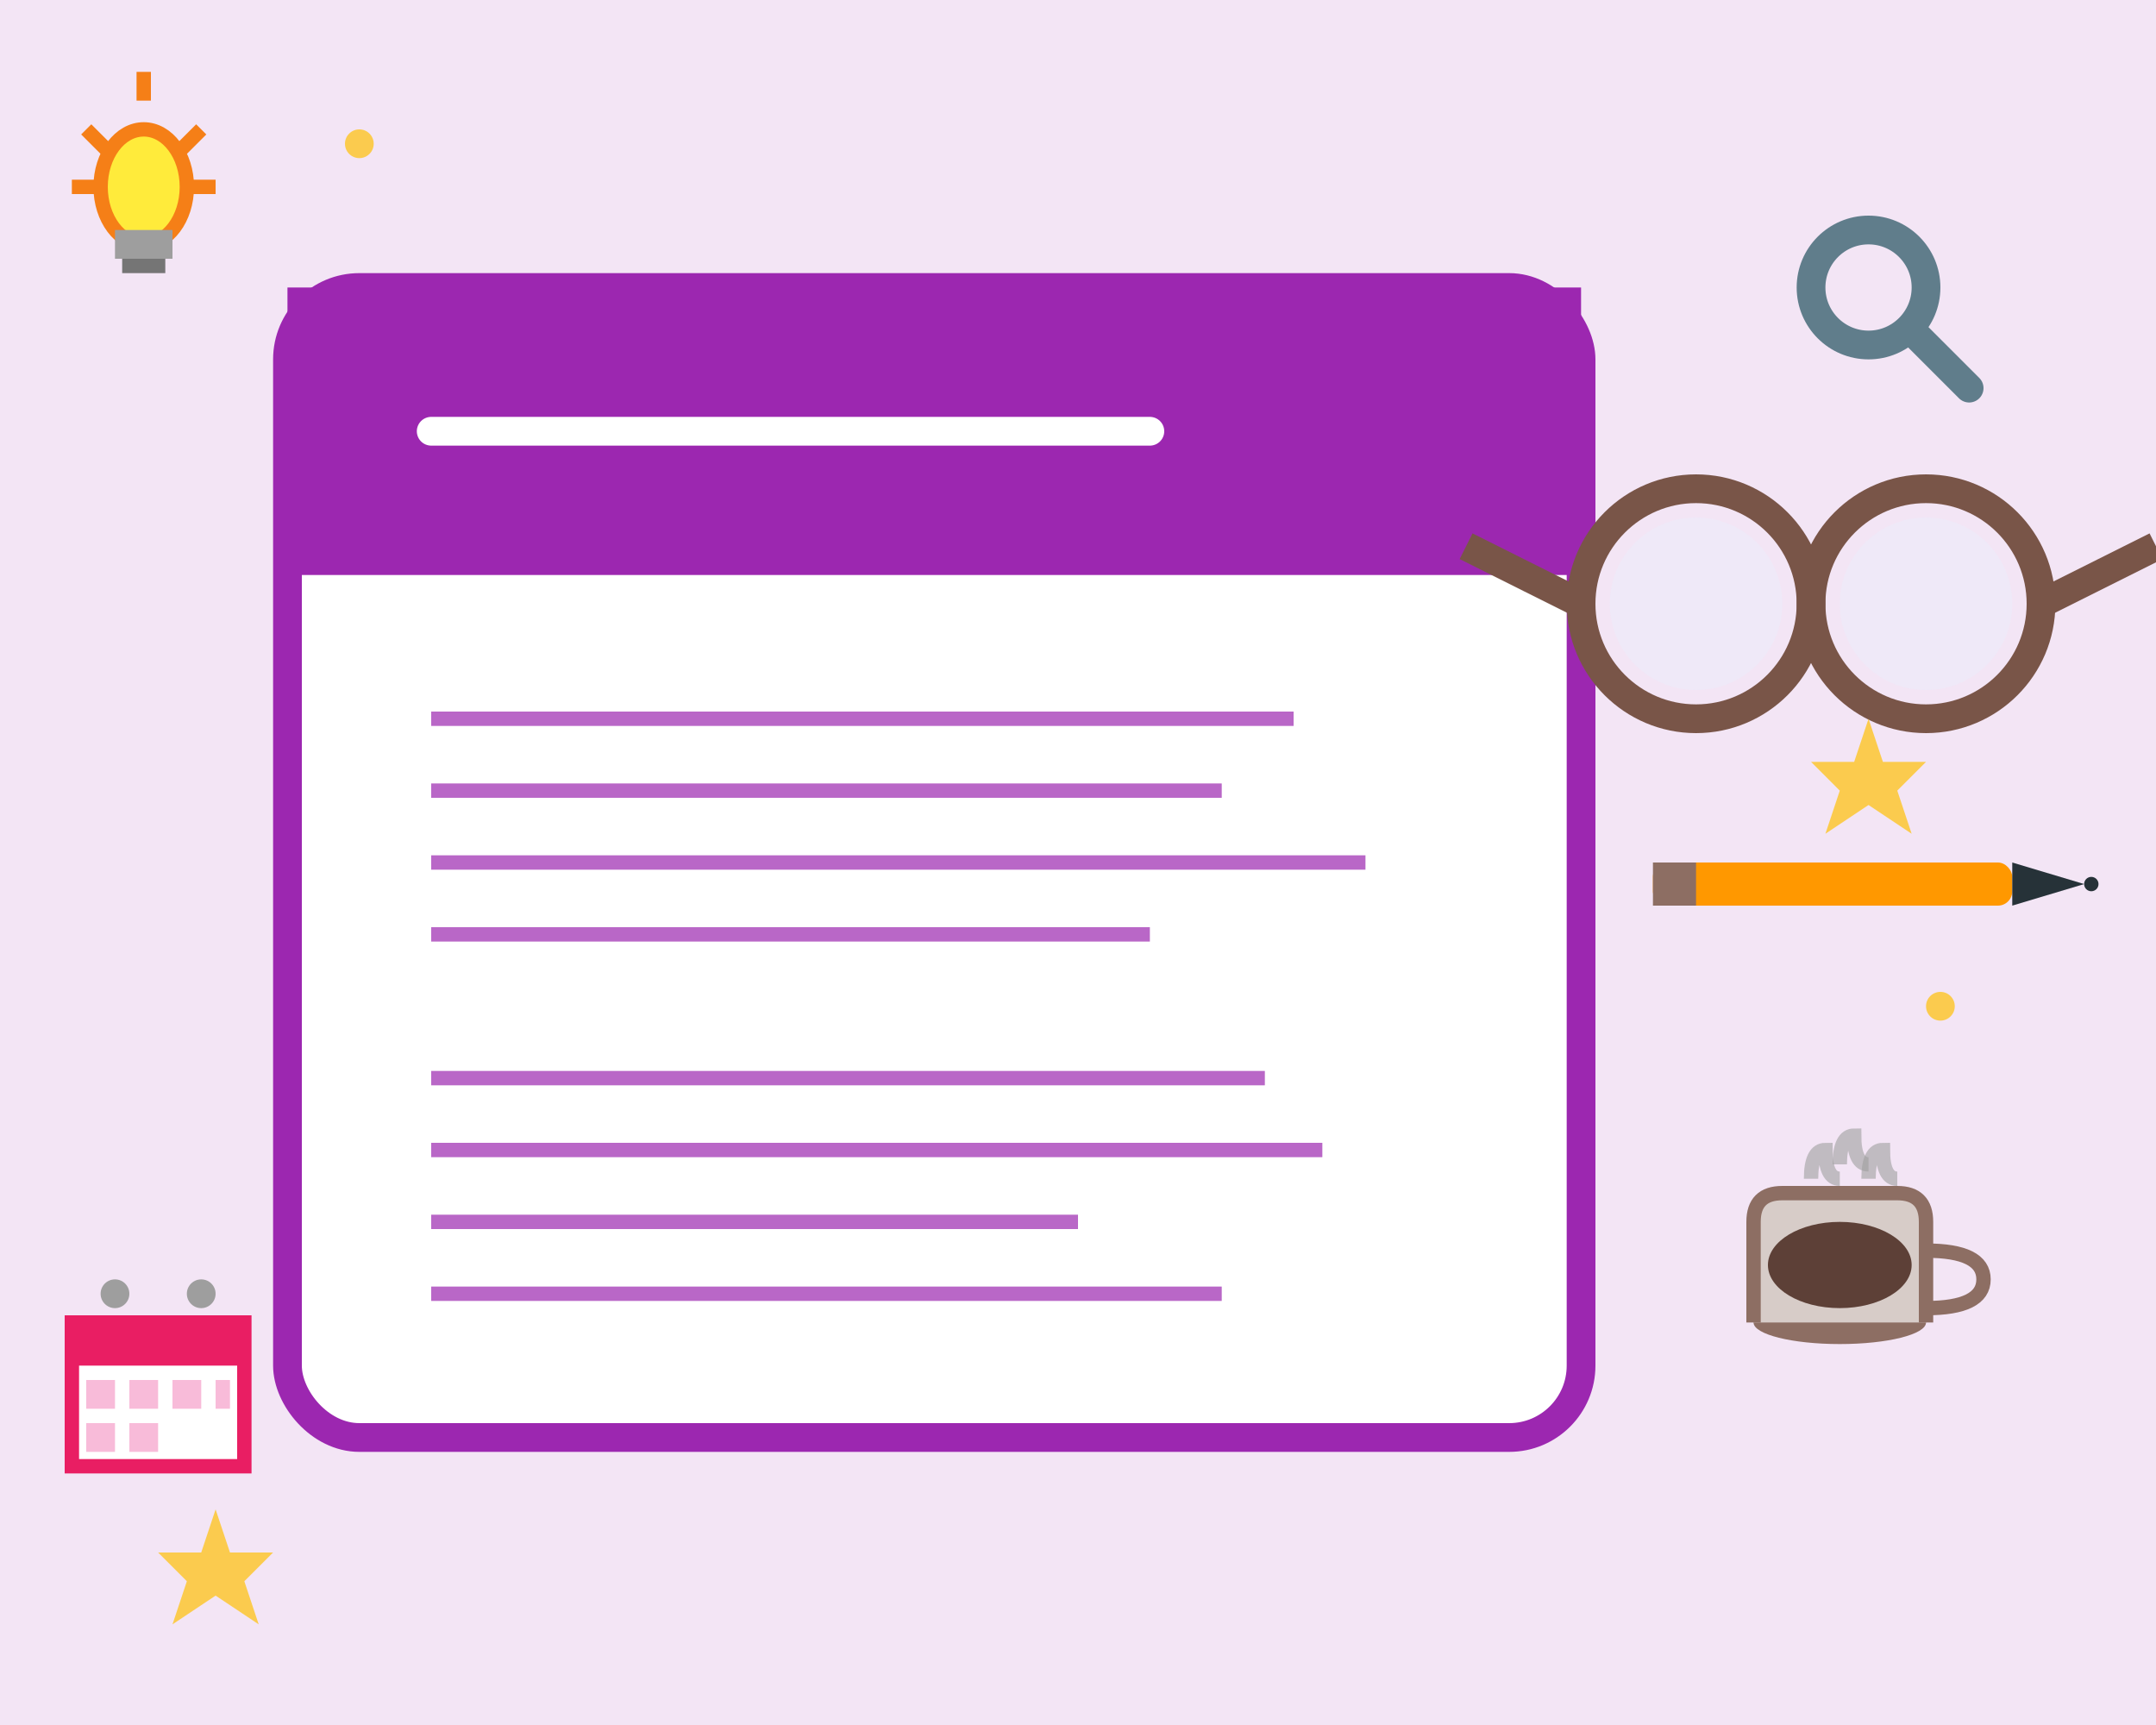 <svg width="150" height="120" viewBox="0 0 150 120" fill="none" xmlns="http://www.w3.org/2000/svg">
  <!-- Background -->
  <rect width="150" height="120" fill="#f3e5f5"/>
  
  <!-- Blog article/document -->
  <rect x="20" y="20" width="90" height="80" fill="white" stroke="#9c27b0" stroke-width="2" rx="5"/>
  
  <!-- Header section -->
  <rect x="20" y="20" width="90" height="20" fill="#9c27b0" rx="5 5 0 0"/>
  
  <!-- Title text lines -->
  <line x1="30" y1="30" x2="80" y2="30" stroke="white" stroke-width="2" stroke-linecap="round"/>
  
  <!-- Article content lines -->
  <line x1="30" y1="50" x2="90" y2="50" stroke="#9c27b0" stroke-width="1" opacity="0.7"/>
  <line x1="30" y1="55" x2="85" y2="55" stroke="#9c27b0" stroke-width="1" opacity="0.7"/>
  <line x1="30" y1="60" x2="95" y2="60" stroke="#9c27b0" stroke-width="1" opacity="0.7"/>
  <line x1="30" y1="65" x2="80" y2="65" stroke="#9c27b0" stroke-width="1" opacity="0.7"/>
  
  <line x1="30" y1="75" x2="88" y2="75" stroke="#9c27b0" stroke-width="1" opacity="0.7"/>
  <line x1="30" y1="80" x2="92" y2="80" stroke="#9c27b0" stroke-width="1" opacity="0.7"/>
  <line x1="30" y1="85" x2="75" y2="85" stroke="#9c27b0" stroke-width="1" opacity="0.7"/>
  <line x1="30" y1="90" x2="85" y2="90" stroke="#9c27b0" stroke-width="1" opacity="0.7"/>
  
  <!-- Reading glasses -->
  <g transform="translate(110, 30)">
    <!-- Lens frames -->
    <circle cx="8" cy="12" r="8" fill="none" stroke="#795548" stroke-width="2"/>
    <circle cx="24" cy="12" r="8" fill="none" stroke="#795548" stroke-width="2"/>
    <!-- Bridge -->
    <line x1="16" y1="12" x2="16" y2="12" stroke="#795548" stroke-width="2"/>
    <!-- Arms -->
    <line x1="32" y1="12" x2="40" y2="8" stroke="#795548" stroke-width="2"/>
    <line x1="0" y1="12" x2="-8" y2="8" stroke="#795548" stroke-width="2"/>
    <!-- Lenses -->
    <circle cx="8" cy="12" r="6" fill="#e3f2fd" opacity="0.3"/>
    <circle cx="24" cy="12" r="6" fill="#e3f2fd" opacity="0.3"/>
  </g>
  
  <!-- Pen/pencil -->
  <g transform="translate(115, 60)">
    <rect x="0" y="0" width="25" height="3" fill="#ff9800" rx="1"/>
    <rect x="0" y="0" width="3" height="3" fill="#8d6e63"/>
    <polygon points="25,0 30,1.5 25,3" fill="#263238"/>
    <!-- Pen tip -->
    <circle cx="30.5" cy="1.5" r="0.5" fill="#263238"/>
  </g>
  
  <!-- Coffee cup -->
  <g transform="translate(120, 80)">
    <ellipse cx="8" cy="12" rx="6" ry="1.5" fill="#8d6e63"/>
    <path d="M2 12 L2 5 Q2 3 4 3 L12 3 Q14 3 14 5 L14 12" fill="#d7ccc8" stroke="#8d6e63" stroke-width="1"/>
    <!-- Handle -->
    <path d="M14 7 Q18 7 18 9 Q18 11 14 11" fill="none" stroke="#8d6e63" stroke-width="1"/>
    <!-- Coffee -->
    <ellipse cx="8" cy="8" rx="5" ry="3" fill="#5d4037"/>
    <!-- Steam -->
    <path d="M6 2 Q6 0 7 0 Q7 2 8 2" fill="none" stroke="#9e9e9e" stroke-width="1" opacity="0.6"/>
    <path d="M8 1 Q8 -1 9 -1 Q9 1 10 1" fill="none" stroke="#9e9e9e" stroke-width="1" opacity="0.6"/>
    <path d="M10 2 Q10 0 11 0 Q11 2 12 2" fill="none" stroke="#9e9e9e" stroke-width="1" opacity="0.6"/>
  </g>
  
  <!-- Decorative elements -->
  <!-- Light bulb icon (ideas) -->
  <g transform="translate(5, 5)">
    <ellipse cx="5" cy="8" rx="3" ry="4" fill="#ffeb3b" stroke="#f57f17" stroke-width="1"/>
    <rect x="3" y="11" width="4" height="2" fill="#9e9e9e"/>
    <rect x="3.5" y="13" width="3" height="1" fill="#757575"/>
    <!-- Light rays -->
    <line x1="5" y1="0" x2="5" y2="2" stroke="#f57f17" stroke-width="1"/>
    <line x1="1" y1="4" x2="2.5" y2="5.5" stroke="#f57f17" stroke-width="1"/>
    <line x1="9" y1="4" x2="7.5" y2="5.5" stroke="#f57f17" stroke-width="1"/>
    <line x1="0" y1="8" x2="2" y2="8" stroke="#f57f17" stroke-width="1"/>
    <line x1="8" y1="8" x2="10" y2="8" stroke="#f57f17" stroke-width="1"/>
  </g>
  
  <!-- Calendar icon -->
  <g transform="translate(5, 90)">
    <rect x="0" y="2" width="12" height="10" fill="white" stroke="#e91e63" stroke-width="1"/>
    <rect x="0" y="2" width="12" height="3" fill="#e91e63"/>
    <!-- Rings -->
    <circle cx="3" cy="0" r="1" fill="#9e9e9e"/>
    <circle cx="9" cy="0" r="1" fill="#9e9e9e"/>
    <!-- Date squares -->
    <rect x="1" y="6" width="2" height="2" fill="#f8bbd9"/>
    <rect x="4" y="6" width="2" height="2" fill="#f8bbd9"/>
    <rect x="7" y="6" width="2" height="2" fill="#f8bbd9"/>
    <rect x="10" y="6" width="1" height="2" fill="#f8bbd9"/>
    <rect x="1" y="9" width="2" height="2" fill="#f8bbd9"/>
    <rect x="4" y="9" width="2" height="2" fill="#f8bbd9"/>
  </g>
  
  <!-- Search/magnifying glass -->
  <g transform="translate(125, 15)">
    <circle cx="5" cy="5" r="4" fill="none" stroke="#607d8b" stroke-width="2"/>
    <line x1="8" y1="8" x2="12" y2="12" stroke="#607d8b" stroke-width="2" stroke-linecap="round"/>
  </g>
  
  <!-- Sparkles indicating inspiration -->
  <g fill="#ffc107" opacity="0.7">
    <path d="M130 50 L131 53 L134 53 L132 55 L133 58 L130 56 L127 58 L128 55 L126 53 L129 53 Z"/>
    <circle cx="135" cy="70" r="1"/>
    <circle cx="25" cy="10" r="1"/>
    <path d="M15 105 L16 108 L19 108 L17 110 L18 113 L15 111 L12 113 L13 110 L11 108 L14 108 Z"/>
  </g>
</svg>
